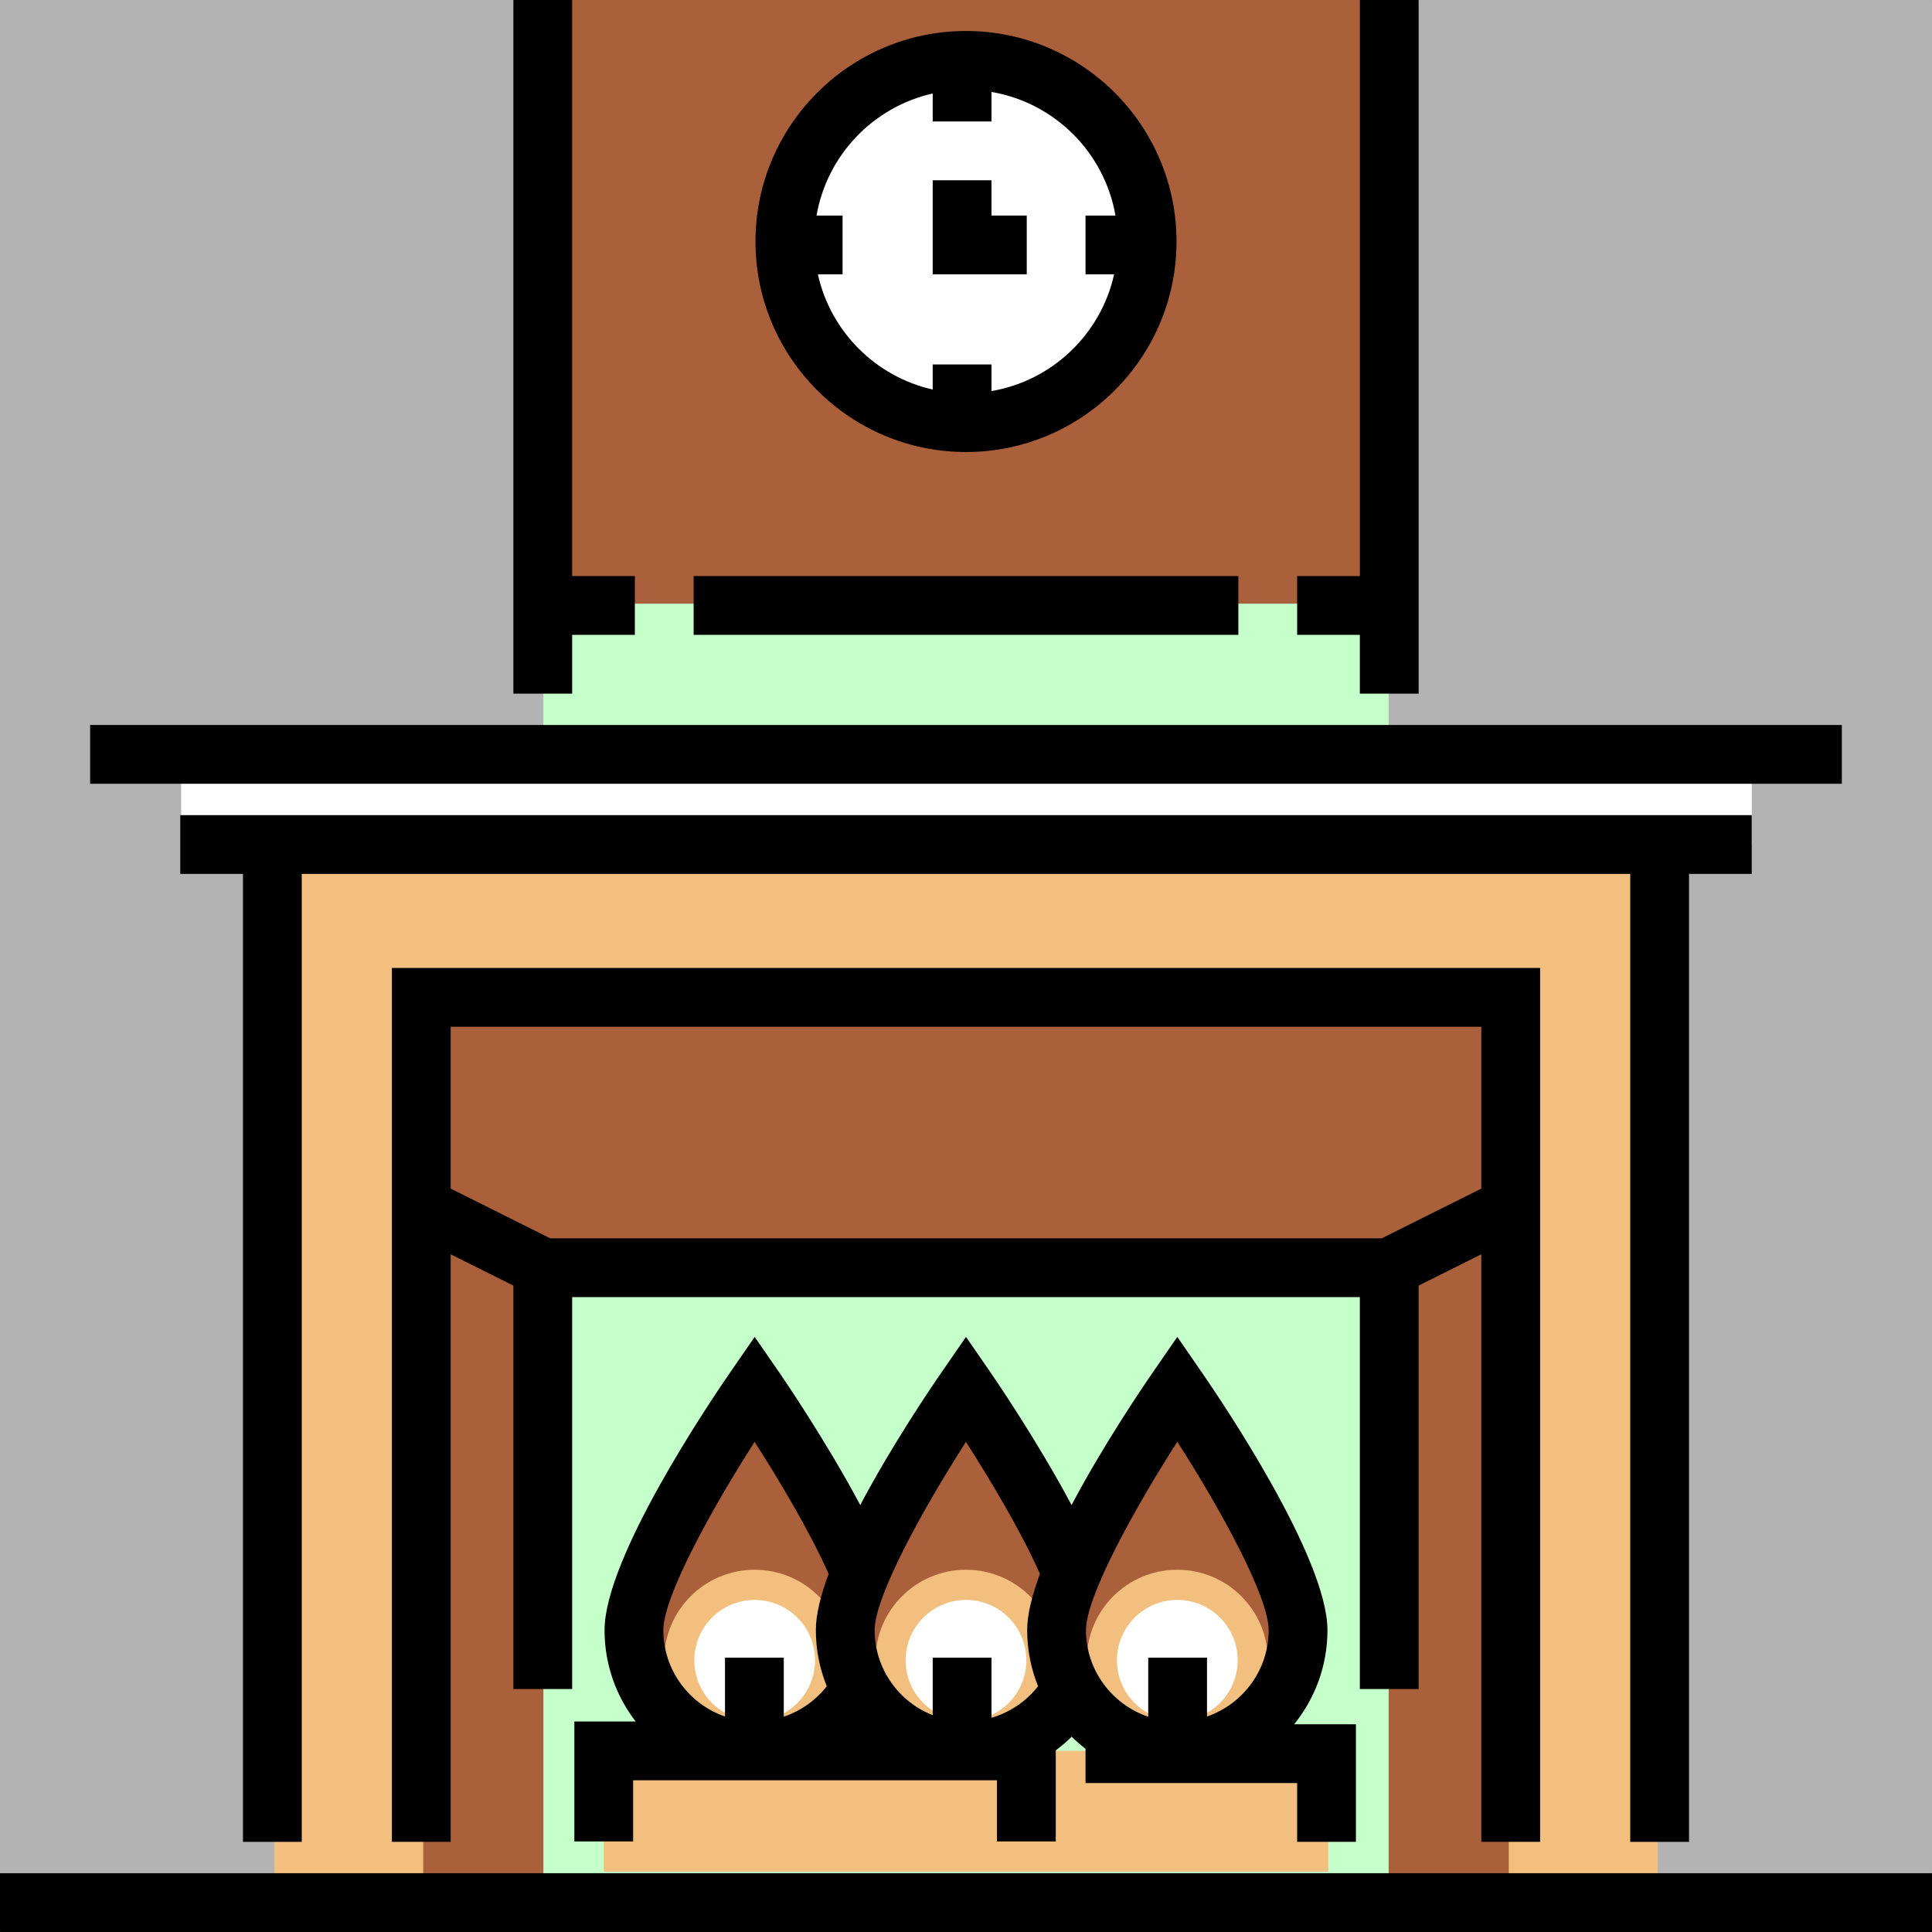 <?xml version="1.0" encoding="iso-8859-1"?>
<!-- Uploaded to: SVG Repo, www.svgrepo.com, Generator: SVG Repo Mixer Tools -->
<svg version="1.1" id="Layer_1" xmlns="http://www.w3.org/2000/svg" xmlns:xlink="http://www.w3.org/1999/xlink" 
	 viewBox="0 0 512 512" xml:space="preserve">
<rect x="0" y="0" width="512" height="512" fill="#333333" stroke="none"/>
<rect y="0.002" style="fill:#B3B3B3;" width="511.997" height="511.997"/>
<rect x="144.003" y="0.002" style="fill:#AA603B;" width="224.001" height="159.996"/>
<g>
	<rect x="48.001" y="200.002" style="fill:#FFFFFF;" width="416.223" height="24.001"/>
	<circle style="fill:#FFFFFF;" cx="255.998" cy="63.996" r="48.001"/>
</g>
<rect x="144.003" y="159.998" style="fill:#C5FFCA;" width="224.001" height="40"/>
<rect x="111.995" y="264.007" style="fill:#AA603B;" width="287.996" height="239.995"/>
<rect x="144.003" y="335.998" style="fill:#C5FFCA;" width="224.001" height="168.004"/>
<g>
	<rect x="159.996" y="463.997" style="fill:#F2BF7E;" width="192.004" height="32"/>
	<polygon style="fill:#F2BF7E;" points="72.7,224.325 72.7,503.69 112.165,503.69 112.165,264.828 399.838,264.828 399.838,503.69 
		439.303,503.69 439.303,224.325 	"/>
</g>
<g>
	<path style="fill:#AA603B;" d="M227.718,448.003c-5.533,9.564-15.874,15.999-27.718,15.999c-17.673,0-32-14.327-32-32
		c0-17.673,32-64,32-64s18.877,27.329,27.634,48.014"/>
	<path style="fill:#AA603B;" d="M283.718,448.003c-5.533,9.564-15.874,15.999-27.718,15.999c-17.673,0-32-14.327-32-32
		c0-17.673,32-64,32-64s18.854,27.295,27.618,47.975"/>
	<path style="fill:#AA603B;" d="M344.001,432.001c0,17.673-14.327,32-32,32c-17.673,0-32-14.327-32-32c0-17.673,32-64,32-64
		S344.001,414.329,344.001,432.001z"/>
</g>
<circle style="fill:#F2BF7E;" cx="311.996" cy="439.997" r="24.001"/>
<circle style="fill:#FFFFFF;" cx="311.996" cy="439.997" r="16"/>
<circle style="fill:#F2BF7E;" cx="255.998" cy="439.997" r="24.001"/>
<circle style="fill:#FFFFFF;" cx="255.998" cy="439.997" r="16"/>
<circle style="fill:#F2BF7E;" cx="200.001" cy="439.997" r="24.001"/>
<circle style="fill:#FFFFFF;" cx="200.001" cy="439.997" r="16"/>
<rect x="0.003" y="496.42" width="511.997" height="15.578"/>
<rect x="432.03" y="224.325" width="15.578" height="263.787"/>
<rect x="64.389" y="224.325" width="15.578" height="263.787"/>
<path d="M103.856,256.519v231.593h15.578V332.405l16.617,8.299v106.906h15.578V343.756h208.745v103.853h15.578V340.701l16.617-8.304
	v155.716h15.578V256.519H103.856z M366.162,328.178H145.837l-26.403-13.187v-42.893h273.134v42.884L366.162,328.178z"/>
<path d="M351.79,432.002c0-19.133-27.806-60.358-33.381-68.428L312,354.296l-6.409,9.278c-3.137,4.542-13.316,19.585-21.617,35.282
	c-9.309-17.476-20.947-34.385-21.566-35.282l-6.409-9.278l-6.409,9.278c-3.137,4.542-13.316,19.585-21.616,35.281
	c-9.309-17.475-20.946-34.384-21.566-35.281L200,354.296l-6.409,9.278c-5.574,8.069-33.381,49.295-33.381,68.428
	c0,9.105,3.08,17.498,8.245,24.211h-16.245v31.788h15.578v-16.21h96.423v16.21h15.578v-24.143c1.483-1.105,2.896-2.306,4.219-3.612
	c1.155,1.144,2.382,2.213,3.669,3.211v9.076h56.081v15.578h15.578v-31.156H342.96C348.477,450.126,351.79,441.446,351.79,432.002z
	 M312.001,382.075c11.578,18.057,24.21,41.095,24.21,49.926c0,10.594-6.844,19.615-16.339,22.89v-15.591h-15.578v15.647
	c-9.582-3.227-16.504-12.29-16.504-22.945C287.79,423.18,300.423,400.138,312.001,382.075z M255.979,382.11
	c5.829,9.101,14.313,23.06,19.621,34.967c-2.087,5.633-3.388,10.795-3.388,14.925c0,5.255,1.033,10.27,2.892,14.867
	c-3.148,4.031-7.493,6.945-12.351,8.365v-15.933h-15.578v15.238c-8.997-3.535-15.385-12.301-15.385-22.538
	C231.789,423.185,244.406,400.166,255.979,382.11z M199.98,382.109c5.826,9.095,14.306,23.047,19.619,34.967
	c-2.089,5.633-3.388,10.796-3.388,14.926c0,5.255,1.033,10.271,2.892,14.867c-2.94,3.765-6.922,6.561-11.394,8.072v-15.639h-15.578
	v15.592c-9.497-3.275-16.342-12.295-16.342-22.891C175.789,423.184,188.407,400.165,199.98,382.109z"/>
<rect x="47.773" y="216.016" width="416.452" height="15.578"/>
<rect x="23.886" y="192.13" width="464.224" height="15.578"/>
<rect x="183.82" y="152.666" width="144.356" height="15.578"/>
<polygon points="151.629,0.002 136.051,0.002 136.051,183.822 151.629,183.822 151.629,168.244 168.245,168.244 168.245,152.666 
	151.629,152.666 "/>
<polygon points="360.374,0.002 360.374,152.666 343.758,152.666 343.758,168.244 360.374,168.244 360.374,183.822 375.952,183.822 
	375.952,0.002 "/>
<path d="M255.999,8.212c-30.762,0-55.789,25.027-55.789,55.789s25.027,55.79,55.789,55.79s55.79-25.028,55.79-55.79
	S286.762,8.212,255.999,8.212z M262.752,103.635v-7.05h-15.578v6.64c-15.14-3.405-27.07-15.368-30.427-30.527h6.541V57.121h-6.898
	c2.774-16.012,15.044-28.803,30.784-32.343v7.418h15.578v-7.827c16.729,2.841,29.964,16.042,32.858,32.752h-7.933v15.578h7.576
	C291.745,88.543,278.869,100.897,262.752,103.635z"/>
<polygon points="272.099,72.699 247.174,72.699 247.174,47.774 262.752,47.774 262.752,57.121 272.099,57.121 "/>
</svg>